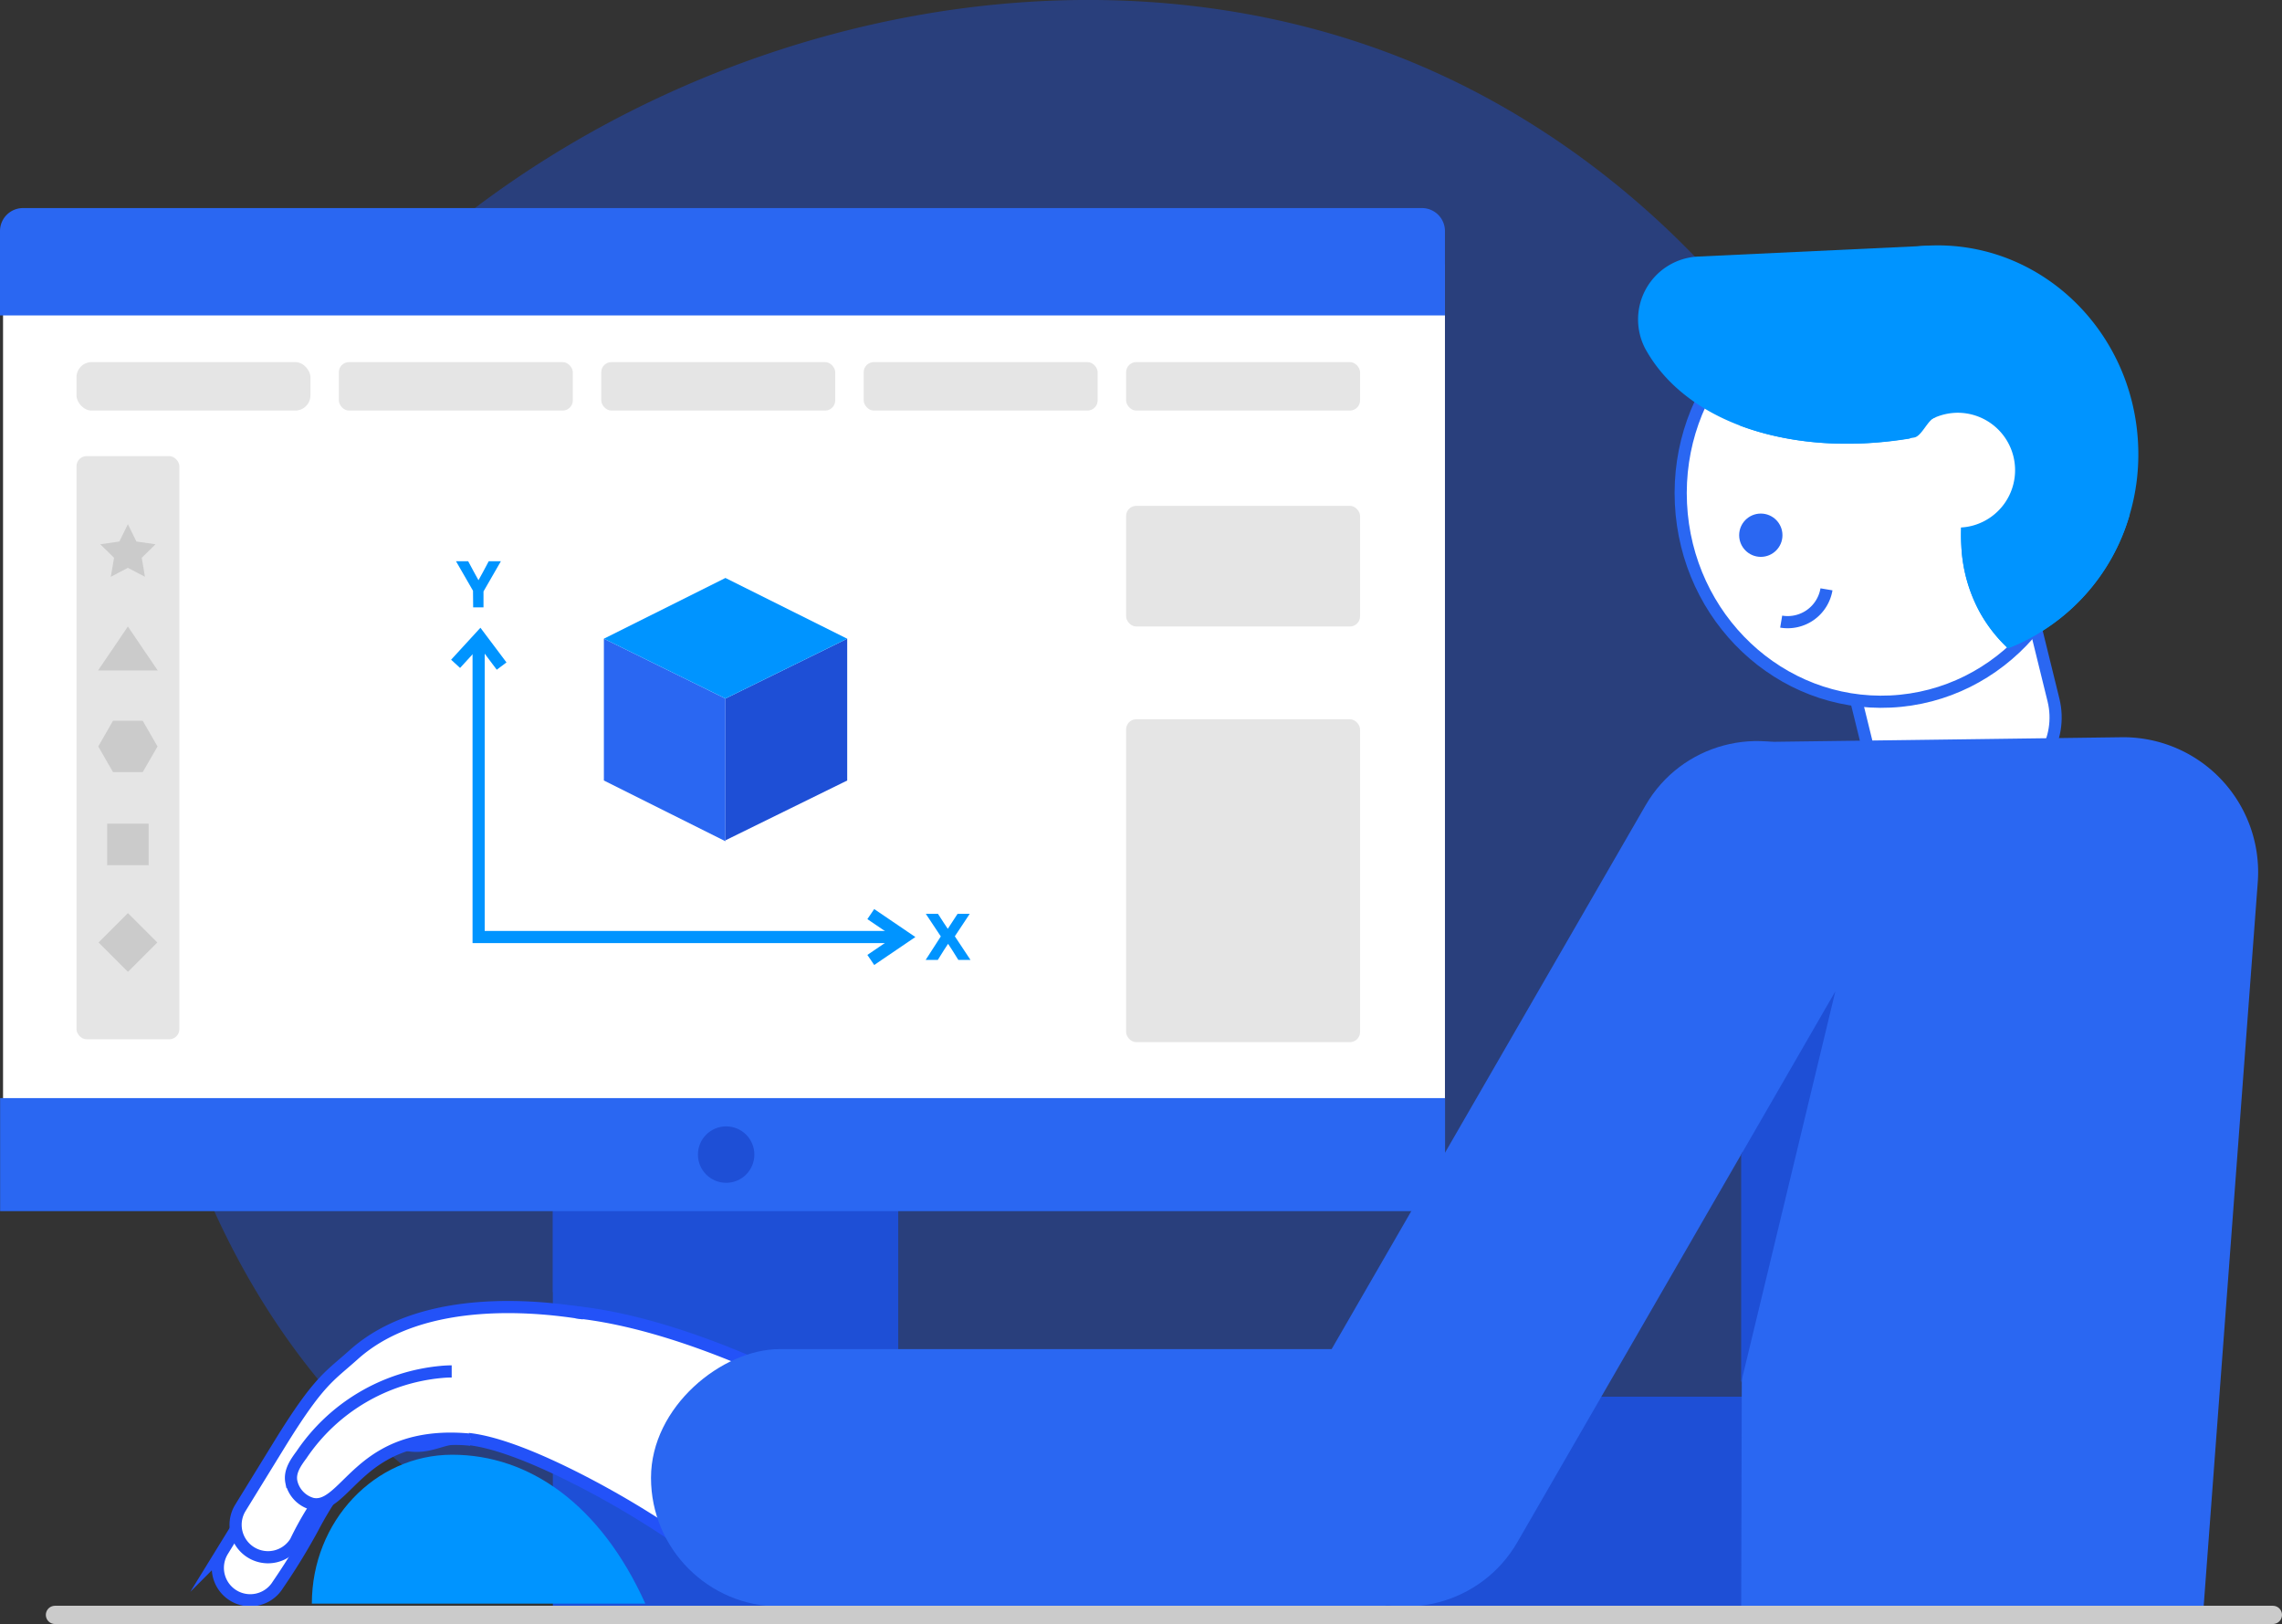 <svg xmlns="http://www.w3.org/2000/svg" viewBox="0 0 375.32 267.08"><rect x="0" y="0" width="375.32" height="267.08" fill="#333333" stroke="none"/><defs><style>.cls-1,.cls-2{fill:#1e4fd6;}.cls-1{opacity:0.45;}.cls-10,.cls-3,.cls-9{fill:#fff;}.cls-11,.cls-4{fill:none;}.cls-4{stroke:#0094ff;}.cls-10,.cls-11,.cls-4,.cls-9{stroke-miterlimit:10;}.cls-10,.cls-4,.cls-9{stroke-width:2px;}.cls-5{fill:#0094ff;}.cls-6{fill:#2a67f2;}.cls-7{fill:#e5e5e5;}.cls-8{fill:#cbcbcb;}.cls-9{stroke:#2a67f2;}.cls-10{stroke:#2352f8;}.cls-11{stroke:#cbcbcb;stroke-linecap:round;stroke-width:3px;}</style></defs><g id="Layer_2" data-name="Layer 2"><g id="Layer_1-2" data-name="Layer 1"><path class="cls-1" d="M226.72,8.09C147.42-20.43,45.55,29.45,26.07,110.26,14.42,158.56,32.44,217.05,72,245.43c20.18,14.47,63,13.66,148.7,12,9.59-.19,27.89-2.45,49.72-11a47.74,47.74,0,0,0,10.53-5.84c34.46-24.54,43.37-79.24,37.82-117.84C311.25,70.63,274,25.11,226.72,8.09Z"/><rect class="cls-2" x="90.93" y="188.64" width="56.8" height="76.95"/><polygon class="cls-2" points="147.73 199.17 90.93 212.5 90.93 199.17 147.73 199.17 147.73 199.17"/><path class="cls-3" d="M237.65,43.49V189.91H.5V47.27a3.78,3.78,0,0,1,3.78-3.78Z"/><polyline class="cls-4" points="78.72 105.95 78.72 154.1 147.52 154.1"/><polyline class="cls-4" points="143.22 150.33 148.77 154.1 143.22 157.87"/><path class="cls-5" d="M75,92.3h2l.94,1.75.87,1.58h-.23l.87-1.58.93-1.75h2l-3,5.21H78Zm2.79,4.4h1.73v3.18H77.82Z"/><path class="cls-5" d="M155,153.59v.81l-2.73-4.11h2l.91,1.41.83,1.24h-.25l.81-1.24.92-1.41h2l-2.72,4.1v-.82l2.85,4.3h-2l-1-1.6-.76-1.16H156l-.76,1.16-1,1.6h-2Z"/><polyline class="cls-4" points="74.93 109.17 78.94 104.8 82.5 109.54"/><path class="cls-6" d="M237.65,38V51.87H0V38a3.78,3.78,0,0,1,3.78-3.78H233.87A3.78,3.78,0,0,1,237.65,38Z"/><rect class="cls-7" x="185.21" y="118.29" width="38.48" height="53.1" rx="1.67"/><rect class="cls-7" x="12.58" y="75.01" width="16.92" height="95.91" rx="1.67"/><polygon class="cls-8" points="25.94 110.26 16.13 110.26 16.58 109.59 18.37 106.96 18.5 106.78 18.68 106.51 21.03 103.03 25.94 110.26"/><polygon class="cls-8" points="23.47 118.53 18.59 118.53 16.16 122.76 18.59 126.98 23.47 126.98 25.91 122.76 23.47 118.53"/><polygon class="cls-8" points="21.03 86.21 22.44 89.06 25.58 89.51 23.31 91.73 23.84 94.86 21.03 93.38 18.22 94.86 18.76 91.73 16.49 89.51 19.63 89.06 21.03 86.21"/><rect class="cls-8" x="17.62" y="135.46" width="6.83" height="6.83"/><rect class="cls-8" x="17.62" y="151.57" width="6.83" height="6.83" transform="translate(115.76 30.53) rotate(45)"/><rect class="cls-7" x="12.58" y="59.55" width="38.48" height="7.97" rx="2.5"/><rect class="cls-7" x="55.73" y="59.55" width="38.48" height="7.97" rx="1.67"/><rect class="cls-7" x="98.89" y="59.55" width="38.48" height="7.97" rx="1.67"/><rect class="cls-7" x="142.05" y="59.55" width="38.48" height="7.97" rx="1.67"/><rect class="cls-7" x="185.21" y="59.55" width="38.48" height="7.97" rx="1.67"/><rect class="cls-7" x="185.21" y="83.19" width="38.48" height="19.84" rx="1.67"/><rect class="cls-6" x="0.02" y="180.59" width="237.65" height="18.59"/><circle class="cls-2" cx="119.43" cy="189.88" r="4.64"/><rect class="cls-2" x="74.71" y="224.72" width="99.9" height="9.51"/><rect class="cls-9" x="304.8" y="91.36" width="31.52" height="39.84" rx="12.09" transform="translate(-17.31 79.84) rotate(-13.83)"/><ellipse class="cls-9" cx="309.31" cy="81.23" rx="32.88" ry="34.16" transform="translate(-3.51 14.79) rotate(-2.72)"/><path class="cls-5" d="M351.65,73a35.17,35.17,0,0,1-1.4,11.71,33.53,33.53,0,0,1-20,21.92,24.36,24.36,0,0,1-4.52-5.73,25.21,25.21,0,0,1-3.15-11.16,30.5,30.5,0,0,1,0-3.46h-.15a9,9,0,0,1-9.36-8.5v-.29A8.86,8.86,0,0,1,314.84,72C304.18,73.86,294.2,73,286.2,70c2-16.09,14.84-28.85,31-29.61C335.33,39.54,350.76,54.12,351.65,73Z"/><circle class="cls-6" cx="289.6" cy="88.02" r="3.56"/><path class="cls-5" d="M350.25,84.68a33.53,33.53,0,0,1-20,21.92,24.36,24.36,0,0,1-4.52-5.73,25.21,25.21,0,0,1-3.15-11.16,30.5,30.5,0,0,1,0-3.46,2,2,0,0,1,0-.25Z"/><path class="cls-3" d="M331.41,76.88a9.44,9.44,0,0,1-6.78,9.51,9.17,9.17,0,0,1-2,.35h-.16a9.44,9.44,0,0,1-4.07-18.14,9.58,9.58,0,0,1,3.18-.71A9.44,9.44,0,0,1,331.41,76.88Z"/><path class="cls-5" d="M317.19,40.41l1.17,28.2c-1.27.31-2.26,3.12-3.52,3.34C304.18,73.86,294.2,73,286.2,70c-6.89-2.6-12.32-6.84-15.45-12.38l-.05-.08a10.36,10.36,0,0,1,8.61-15.35Z"/><rect class="cls-2" x="220.11" y="176.99" width="34.51" height="139.92" rx="17.25" transform="translate(484.31 9.59) rotate(90)"/><path class="cls-10" d="M132.8,228.52l-15.25,28.87a149.41,149.41,0,0,0-22.24-14c-15.49-7.92-20.47-7-22.21-6.54s-3.53,1.23-6.08.8c-4.62-.78-7.81-4.91-9.83-8.43A52.45,52.45,0,0,1,64,223.89a51.26,51.26,0,0,1,10.36-5.3,59.56,59.56,0,0,1,10-2.64C103.1,212.9,131.27,227.7,132.8,228.52Z"/><path class="cls-10" d="M63.18,225.78c-6.44,4-18.29,15.7-20.11,18.79l-6.45,10.48a5.33,5.33,0,0,0,9.08,5.59,105.88,105.88,0,0,0,5.63-9.16c1.63-3.08,4.86-9,10.48-13.33a28.11,28.11,0,0,1,7.12-3.93"/><path class="cls-10" d="M96,216c-6.15-1-26.2-3.65-37.84,6.8-4,3.6-5.67,4.14-12.17,14.69l-6.45,10.48a5.33,5.33,0,0,0,9.08,5.59,51.14,51.14,0,0,1,5.64-9.16c2.87-3.74,5.8-7.55,11-10.19"/><path class="cls-10" d="M74.29,225.54c-.91,0-1.76.09-1.76.09a31.16,31.16,0,0,0-22.94,13.61c-1,1.35-2,2.8-1.67,4.46a4.81,4.81,0,0,0,3.41,3.61c3.59.8,5.93-4.69,11.73-8,2.8-1.62,7.29-3.25,14.36-2.54"/><rect class="cls-6" x="238.93" y="114.14" width="42.33" height="157.79" rx="21.16" transform="translate(388.83 490.26) rotate(-150)"/><rect class="cls-6" x="155.87" y="173.08" width="42.33" height="139.92" rx="21.16" transform="translate(420.07 66) rotate(90)"/><path class="cls-5" d="M51.29,263.73c0-13.53,10.34-24.49,23.08-24.49s24.43,8.23,31.77,24.49"/><path class="cls-6" d="M368,153.62a21.17,21.17,0,0,0-7.75-28.91h0a21.16,21.16,0,0,0-28.91,7.75Z"/><polygon class="cls-6" points="362.01 147.65 368.04 153.62 360.67 166.28 362.01 147.65"/><path class="cls-6" d="M371.33,145.15l-9,120.43H286.37l.38-143.52,62.44-.82A22.2,22.2,0,0,1,371.33,145.15Z"/><polygon class="cls-2" points="301.86 163.03 286.37 227.36 286.37 189.87 301.86 163.03"/><path class="cls-9" d="M300.4,96.92a6.47,6.47,0,0,1-7.45,5.31"/><polygon class="cls-6" points="119.31 138.35 99.32 128.36 99.32 105.04 119.31 114.88 119.31 138.35"/><polygon class="cls-2" points="139.34 128.36 119.31 138.2 119.31 114.88 139.34 105.04 139.34 128.36"/><polygon class="cls-5" points="99.32 105.04 119.31 95.05 139.34 105.04 119.31 114.88 99.32 105.04"/><line class="cls-11" x1="9.04" y1="265.58" x2="373.82" y2="265.58"/></g></g></svg>